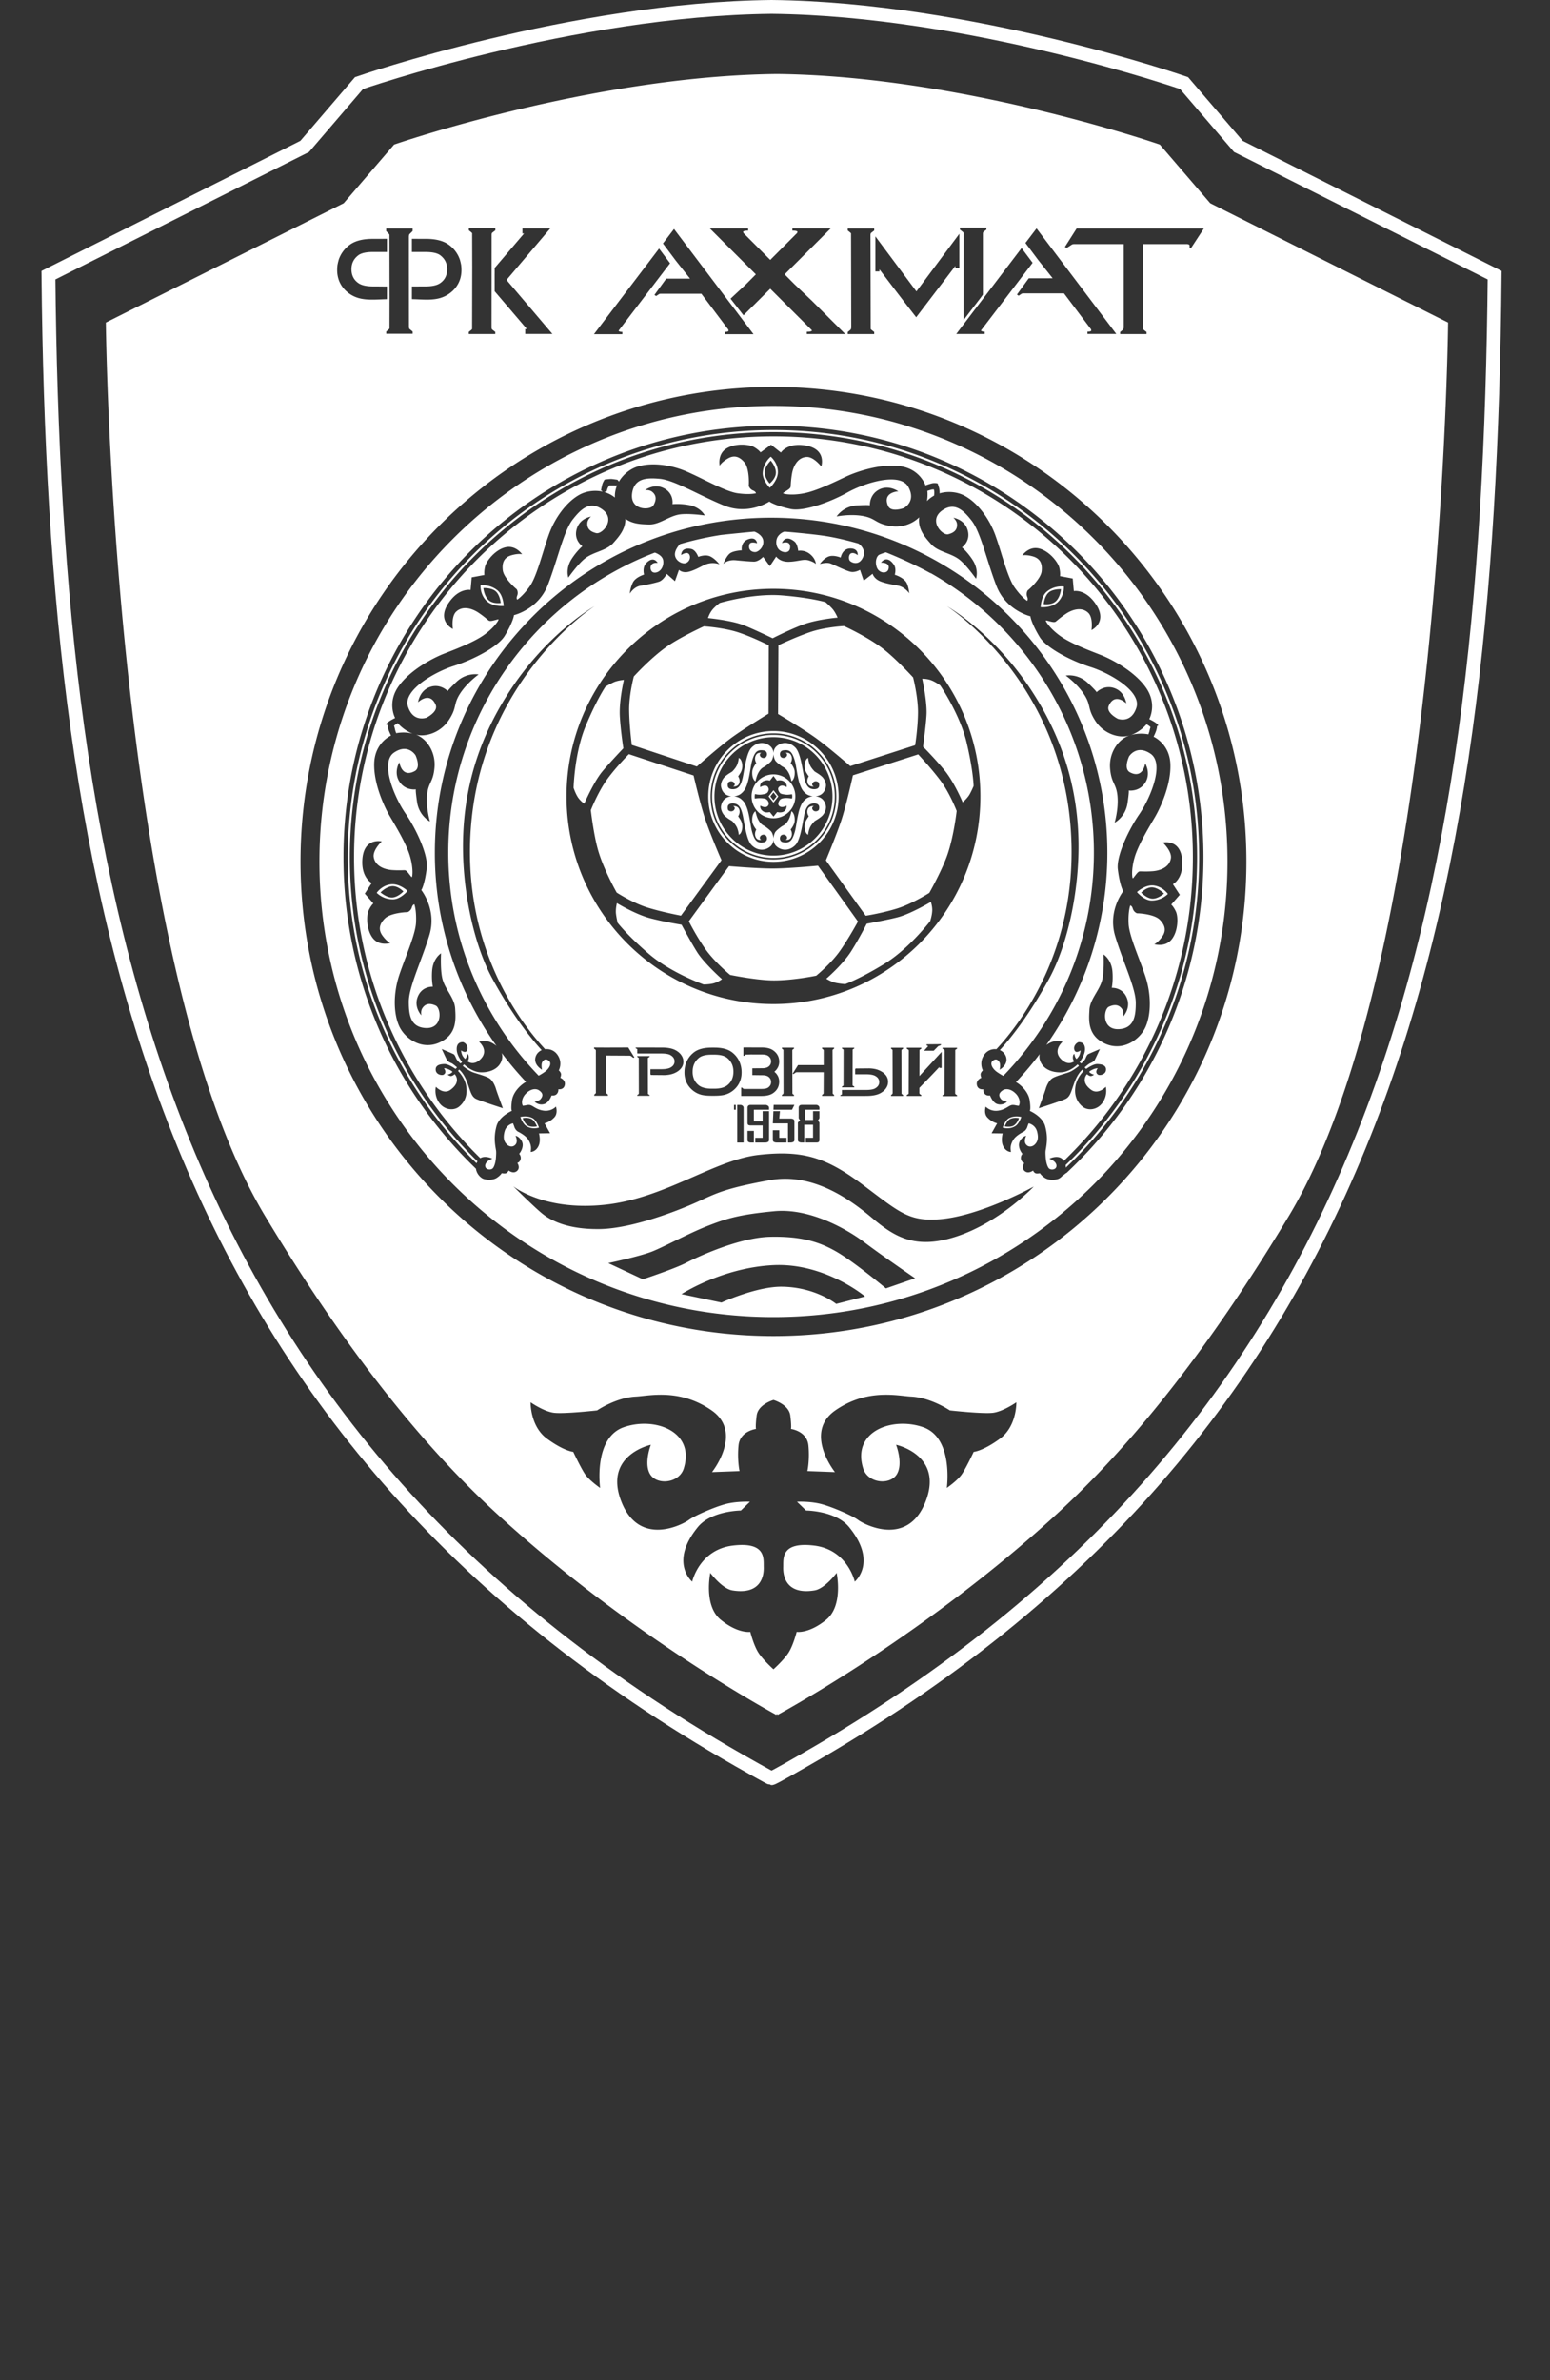 <svg width="224" height="344" fill="none" xmlns="http://www.w3.org/2000/svg"><rect width="100%" height="100%" fill="#333333" stroke="none"/><g clip-path="url('#a')"><path d="m178.965 21.16-7.847-9.15S140.324 1.303 111.5 1c-28.822.304-59.62 11.01-59.62 11.01l-7.845 9.15L7 39.773c.875 91.832 16.185 166.942 99.832 214.661.485.277 4.492 2.557 4.653 2.565.227.01 4.257-2.321 4.792-2.627 83.461-47.648 98.839-122.008 99.723-214.6L178.965 21.16Z" stroke="#fff" stroke-width="2" stroke-miterlimit="22.926"/><path d="M117 115.008c.081.008.222.016.392 0a2.371 2.371 0 0 0-.392 0ZM106.092 115.094a2.264 2.264 0 0 0-.392 0c.171.016.312.007.392 0Z" fill="#753BBD"/><path fill-rule="evenodd" clip-rule="evenodd" d="m167.616 20.896 7.282 8.477 34.372 17.246s-.882 92.317-23.013 129.128c-8.976 14.929-20.175 30.783-33.424 42.969-18.796 17.286-39.194 28.446-40.484 29.147.031-.029.043-.075-.065-.136-.11.062-.098.107-.066.136-1.292-.701-21.687-11.861-40.484-29.147-13.251-12.186-24.45-28.04-33.425-42.969C16.18 138.936 15.298 46.619 15.298 46.619l34.37-17.246 7.282-8.477s28.583-9.919 55.334-10.2c26.75.281 55.332 10.2 55.332 10.2Zm-25.57 21.69-.002-8.822.021-.171.11-.127.341-.253.037-.028v-.301h-3.832v.298l.375.296c.125.097.165.18.167.282 0 1.044-.005 3.799-.01 6.459v.081c-.005 3.065-.01 5.98-.007 5.977a472.73 472.73 0 0 1 2.165-2.84l.001-.001c.307-.4.336-.437.633-.852l.001.002Zm-34.31 2.703 3.58-3.56 5.994 5.981.021.06c-.006.064-.143.172-.63.175h-.103v.333h5.55l-4.802-4.79-.007-.007-.004-.004.231.22a15.95 15.95 0 0 0-.231-.22l-2.513-2.39-1.426-1.434 6.665-6.65h-5.548v.334h.103c.487 0 .625.11.631.173l-.057.161c-.024.057-.039.066-.082.089l-3.792 3.803-3.793-3.803h-.001c-.041-.024-.057-.033-.08-.089l-.057-.161c.006-.063.144-.172.63-.173h.104v-.334h-5.549l6.665 6.65-1.425 1.434-1.942 1.807h.001l-.293.274 1.874 2.405.286-.284ZM43.43 124.51c0-37.88 30.6-68.588 68.347-68.588 37.748 0 68.349 30.708 68.349 68.588 0 37.88-30.601 68.588-68.349 68.588-37.746 0-68.347-30.708-68.347-68.588Zm2.733 0c0 36.365 29.377 65.845 65.614 65.845 36.237 0 65.614-29.48 65.614-65.845 0-36.366-29.377-65.844-65.614-65.844-36.237 0-65.614 29.478-65.614 65.844Zm41.209 49.614c-8.777.927-13.206-2.678-13.206-2.678l.001.001s2.952 2.922 4.127 3.896c1.174.975 3.582 2.341 8.302 2.291 4.718-.049 11.445-2.68 14.223-3.946l.209-.096.28-.128c2.458-1.128 3.916-1.796 9.925-2.894 6.395-1.17 11.905 3.02 14.855 5.504 2.951 2.484 5.713 4.21 10.583 3.069 7.079-1.657 12.72-7.649 12.72-7.649s-7.758 4.287-13.642 4.725c-4.058.302-5.504-.79-9.867-4.087-.348-.264-.716-.541-1.104-.833-5.254-3.947-8.63-5.116-15.123-4.385-2.984.336-6.078 1.691-9.403 3.147-3.91 1.712-8.138 3.563-12.88 4.063Zm.531 8.429 5.001 2.339s4.575-1.511 6.263-2.387c1.687-.877 7.682-3.653 12.112-3.751 4.43-.097 7.125.683 9.759 2.241 2.632 1.56 6.991 5.213 6.991 5.213l4.223-1.461s-4.769-3.265-7.281-5.164c-2.513-1.901-7.926-5.017-13.059-4.532-5.134.488-6.954 1.073-9.684 2.143-1.547.608-3.3 1.465-4.86 2.227-1.192.583-2.27 1.11-3.055 1.427-1.806.731-6.408 1.705-6.408 1.705h-.002Zm16.362 5.701-5.778-1.218s5.911-3.849 13.325-4.19c7.415-.341 13.207 4.53 13.207 4.53l-4.175 1.072s-3-2.434-7.865-2.484c-3.654-.037-8.714 2.29-8.714 2.29Zm42.613 14.42s-1.885 1.316-3.349 1.511c-1.465.195-6.262-.341-6.262-.341s-2.709-1.852-5.582-1.997c-.281-.014-.615-.051-.997-.092-2.22-.241-6.031-.655-9.976 2.089-4.623 3.216-.048 8.916-.048 8.916l-3.981-.146s.35-1.608.146-3.704c-.206-2.095-2.524-2.386-2.524-2.386s.109-.34-.097-1.947c-.206-1.608-2.429-2.242-2.429-2.242s-2.223.634-2.428 2.242c-.206 1.607-.098 1.947-.098 1.947s-2.318.293-2.524 2.386c-.206 2.096.147 3.704.147 3.704l-3.982.146s4.574-5.7-.047-8.916c-3.944-2.744-7.754-2.33-9.975-2.089-.382.041-.717.078-.998.092-2.873.145-5.582 1.997-5.582 1.997s-4.797.536-6.263.341c-1.466-.193-3.35-1.511-3.35-1.511s-.088 3.459 2.379 5.261c2.466 1.804 3.786 1.899 3.786 1.899s1.078 2.291 1.698 3.216c.623.925 2.186 1.998 2.186 1.998s-1.01-7.211 3.398-8.77c4.408-1.559 10.359.533 8.691 5.944-.663 2.148-3.817 2.452-4.831.901-1.011-1.547.072-4.312.072-4.312s-6.882 1.461-4.272 8.185c2.611 6.722 8.992 3.263 9.758 2.68.766-.585 3.652-1.852 5.292-2.29 1.639-.439 3.543-.34 3.543-.34l-1.31 1.267s-4.276.018-6.215 2.387c-4.186 5.116-.825 7.893-.825 7.893s1.031-4.629 5.875-5.214c4.46-.538 4.462 1.526 4.463 2.808v.173c.001.047.001.093.003.137.036 1.218-.359 4.029-4.515 3.361-1.515-.244-3.205-2.533-3.205-2.533s-1.009 4.726 1.504 6.771c2.514 2.046 4.273 1.754 4.273 1.754s.498 1.997 1.214 3.069c.716 1.071 2.136 2.338 2.136 2.338s1.422-1.267 2.138-2.338c.716-1.073 1.213-3.069 1.213-3.069s1.759.292 4.273-1.754c2.513-2.045 1.504-6.771 1.504-6.771s-1.688 2.291-3.205 2.533c-4.156.668-4.551-2.145-4.513-3.361.003-.096.003-.2.003-.31.001-1.282.003-3.346 4.462-2.808 4.843.585 5.874 5.214 5.874 5.214s3.361-2.779-.825-7.893c-1.938-2.368-6.214-2.387-6.214-2.387l-1.311-1.267s1.905-.098 3.543.34c1.64.438 4.527 1.705 5.293 2.29s7.147 4.044 9.757-2.68c2.612-6.724-4.272-8.185-4.272-8.185s1.083 2.765.074 4.312c-1.014 1.551-4.168 1.247-4.832-.901-1.667-5.411 4.284-7.502 8.692-5.944 4.407 1.559 3.398 8.77 3.398 8.77s1.563-1.073 2.185-1.998c.622-.925 1.699-3.216 1.699-3.216s1.32-.097 3.788-1.899c2.466-1.802 2.377-5.261 2.377-5.261Zm-65.007-87.569c0-16.573 13.39-30.009 29.906-30.009s29.906 13.436 29.906 30.009c0 16.576-13.39 30.011-29.906 30.011s-29.906-13.435-29.906-30.011Zm50.089-17.196s-2.375-2.604-4.247-4.068v-.003c-2.305-1.803-5.753-3.361-5.753-3.361s-2.744.145-4.879.877c-2.136.733-4.587 1.9-4.587 1.9l-.05 9.94s3.835 2.267 5.704 3.654c1.871 1.389 4.734 3.874 4.734 3.874l9.37-3.021s.388-2.386.413-4.676c.024-2.29-.705-5.116-.705-5.116Zm-20.183 26.651c5.193 0 9.42-4.241 9.42-9.455 0-5.211-4.227-9.452-9.42-9.452s-9.42 4.239-9.42 9.452c0 5.214 4.225 9.455 9.42 9.455Zm-7.757-37.416s-.664.475-1.091 1.002v.002a3.758 3.758 0 0 0-.612 1.182s2.997.285 4.858.918c1.126.383 4.483 2 4.483 2s2.133-1.096 4.162-1.897c2.117-.837 5.226-1.087 5.226-1.087s-.344-.83-.777-1.304c-.433-.475-.974-.933-.974-.933s-2.116-.639-6.294-.976c-4.179-.337-8.981 1.093-8.981 1.093Zm-7.462 6.173c-2.42 1.644-4.962 4.453-4.962 4.453s-.71 2.662-.676 4.926c.032 2.265.383 4.966.383 4.966l9.404 3.118s3.332-2.961 5.225-4.316c1.894-1.354 5.134-3.32 5.134-3.32l.033-9.877s-2.142-1.107-4.305-1.839c-2.163-.73-5.067-.91-5.067-.91s-3.202 1.463-5.169 2.799ZM82.891 113.86s.246.781.612 1.351v-.001c.368.568.932.95.932.95s1.196-2.773 2.372-4.352c.71-.958 3.28-3.661 3.28-3.661s-.377-2.373-.51-4.557c-.139-2.283.585-5.325.585-5.325s-.893.072-1.476.339-1.185.64-1.185.64-1.26 1.825-2.87 5.706c-1.613 3.885-1.74 8.91-1.74 8.91Zm4.92-1.322c-1.362 1.839-2.428 4.554-2.428 4.554l-.001.002s.396 3.506 1.054 5.796c.81 2.819 2.685 6.113 2.685 6.113s2.305 1.5 4.46 2.168c2.157.668 4.825 1.168 4.825 1.168l5.86-8.012s-1.775-4.094-2.474-6.321c-.699-2.224-1.56-5.925-1.56-5.925l-9.35-3.083s-1.712 1.702-3.072 3.54Zm13.872 29.743s.814.007 1.468-.168a3.72 3.72 0 0 0 1.188-.595s-2.256-1.999-3.393-3.61c-.685-.974-2.455-4.261-2.455-4.261s-2.365-.374-4.476-.921c-2.206-.573-4.866-2.203-4.866-2.203s-.208.875-.135 1.514c.073.638.242 1.328.242 1.328s1.338 1.765 4.52 4.503c3.183 2.738 7.907 4.413 7.907 4.413Zm3.832-1.378s3.448.704 5.819.784v.002c2.922.099 6.624-.674 6.624-.674s2.134-1.735 3.433-3.587c1.3-1.851 2.599-4.244 2.599-4.244l-5.781-8.068s-4.431.43-6.755.408c-2.326-.021-6.099-.342-6.099-.342l-5.81 7.971s1.084 2.16 2.404 4.027c1.322 1.866 3.566 3.723 3.566 3.723Zm28.911-7.774s.259-.776.294-1.454l.002-.001c.038-.678-.197-1.319-.197-1.319s-2.591 1.537-4.467 2.124c-1.139.355-4.8 1.025-4.8 1.025s-1.085 2.145-2.256 3.99c-1.223 1.926-3.593 3.964-3.593 3.964s.764.467 1.393.595c.629.128 1.335.178 1.335.178s2.084-.73 5.663-2.921c3.578-2.191 6.626-6.181 6.626-6.181Zm-.123-4.082s1.734-3.073 2.543-5.311c.995-2.759 1.408-6.53 1.408-6.53s-.986-2.573-2.338-4.385c-1.355-1.814-3.22-3.792-3.22-3.792l-9.434 3.025s-.963 4.36-1.701 6.573c-.739 2.213-2.208 5.714-2.208 5.714l5.759 8.01s2.382-.37 4.56-1.052c2.179-.686 4.631-2.252 4.631-2.252Zm2.175-17.741c1.448 1.763 2.646 4.652 2.646 4.652h.001s.679-.585.995-1.145c.315-.558.583-1.217.583-1.217s-.05-2.218-1.019-6.309c-.972-4.093-3.812-8.234-3.812-8.234s-.656-.487-1.286-.73c-.631-.245-1.311-.22-1.311-.22s.654 2.948.63 4.921c-.014 1.193-.509 4.896-.509 4.896s1.696 1.698 3.082 3.386Zm-33.228 3.798c0 4.719 3.826 8.558 8.527 8.558 4.702 0 8.529-3.839 8.529-8.558 0-4.719-3.825-8.558-8.529-8.558-4.701 0-8.527 3.839-8.527 8.558Zm8.013 7.281c-.809.642-1.885.552-2.671-.269-.577-.604-.88-2.269-1.098-3.473-.069-.382-.13-.719-.189-.959-.242-.998-.574-1.56-1.408-1.56s-.761.585-.705.853c.057.269.631.446.898.074.267-.374-.146-.537-.146-.537s.722-.097.898.512c.157.537-.169.951-.169.951s.137.194.243.364l.017.028.009.013c.125.198.412.649.314 1.372-.106.781-.486.901-.486.901s-.033-.479-.243-.998c-.145-.359-.477-.746-.679-.95a1.67 1.67 0 0 0-.246-.164 4.963 4.963 0 0 1-.846-.614c-.419-.398-.615-1.047-.558-1.388.189-1.137.982-1.401 1.501-1.447-.519-.048-1.312-.31-1.501-1.446-.057-.342.139-.991.558-1.388.291-.274.619-.474.843-.611.12-.074.21-.129.249-.167.201-.203.533-.59.679-.951.21-.519.243-.998.243-.998s.38.122.486.901a1.921 1.921 0 0 1-.316 1.373 1.769 1.769 0 0 1-.024.039c-.106.171-.243.366-.243.366s.327.413.169.948c-.178.61-.898.513-.898.513s.413-.162.146-.536-.841-.194-.898.073c-.056.268-.129.853.705.853s1.166-.56 1.408-1.558c.059-.241.12-.578.189-.961.218-1.204.519-2.87 1.098-3.473.785-.819 1.861-.91 2.671-.268.378.3.506.698.515 1.075a.817.817 0 0 0 0 .07c-.008.462-.188.879-.296 1.023-.203.268-.863.759-.996.828l-.023.012c-.27.144-.58.31-.924.986-.222.438-.363 1.146-.363 1.146s-.542-.312-.462-1.438c.041-.568.583-1.218.583-1.218s-.396-.592-.025-1.193c.251-.406.753-.268.753-.268s-.226.04-.219.292c.009.252.364.552.752.391.389-.164.42-.951-.171-1.048-.59-.097-.937 0-1.213.366s-.494 1.08-.608 1.657a20.3 20.3 0 0 0-.099.569c-.116.703-.282 1.706-.507 2.328-.294.814-.531 1.028-.809 1.279l-.016.013c-.388.349-.971.414-.971.414s-.027.005-.073.009c.046.004.073.008.073.008s.583.065.971.415l.016.014c.278.251.515.465.809 1.278.226.624.392 1.625.508 2.328.038.229.07.427.098.569.114.576.332 1.292.608 1.658.276.364.623.461 1.213.364.591-.097.558-.885.171-1.046-.388-.163-.743.139-.752.39-.007.252.219.292.219.292s-.502.139-.753-.269c-.371-.599.025-1.192.025-1.192s-.542-.649-.583-1.217c-.08-1.128.462-1.438.462-1.438s.141.708.363 1.146c.346.681.658.845.93.989l.017.009c.133.071.793.56.996.827.108.144.286.557.296 1.016a.84.84 0 0 0 0 .071c-.007.379-.135.781-.515 1.083v-.006Zm.515-1.077v-.071c.008-.462.188-.879.297-1.024.202-.268.861-.757.995-.828l.018-.01c.271-.142.584-.307.929-.988.222-.438.363-1.145.363-1.145s.541.31.461 1.437c-.04.567-.583 1.216-.583 1.216s.396.595.025 1.194c-.251.405-.752.269-.752.269s.226-.041.218-.292c-.006-.252-.363-.552-.752-.39-.388.161-.421.948.169 1.046.591.097.939 0 1.214-.366.276-.364.494-1.079.606-1.657.028-.141.061-.338.098-.566.117-.703.283-1.707.51-2.33.294-.815.531-1.028.81-1.28l.015-.013c.388-.349.971-.414.971-.414l.073-.009a.465.465 0 0 0-.032-.004l-.017-.002-.024-.003s-.583-.064-.971-.413l-.014-.012c-.28-.252-.517-.465-.811-1.28-.224-.619-.389-1.609-.505-2.311v-.001c-.04-.237-.074-.441-.103-.587-.112-.575-.332-1.29-.606-1.655-.275-.367-.623-.464-1.214-.367-.59.098-.557.887-.169 1.048.389.161.744-.138.752-.39.009-.252-.218-.293-.218-.293s.501-.138.752.268c.371.601-.025 1.193-.025 1.193s.543.65.583 1.218c.081 1.126-.461 1.437-.461 1.437s-.141-.707-.363-1.145c-.343-.676-.653-.841-.923-.985l-.024-.013c-.134-.07-.793-.56-.995-.827-.109-.144-.287-.556-.297-1.015v-.07c.006-.38.134-.782.514-1.084v.006c.809-.641 1.885-.552 2.671.268.579.605.882 2.277 1.099 3.482.069.379.129.712.187.951.244.998.574 1.558 1.408 1.558s.761-.584.705-.852c-.057-.268-.632-.446-.899-.072-.267.372.147.535.147.535s-.722.097-.898-.512a1.118 1.118 0 0 1 .169-.949s-.137-.195-.243-.365l-.013-.022-.013-.019c-.126-.198-.412-.647-.314-1.372.105-.778.486-.901.486-.901s.032.479.243.998c.146.359.478.747.679.95.039.039.13.095.251.169.224.137.552.337.841.61.419.397.615 1.048.558 1.388-.188 1.137-.981 1.4-1.5 1.447.519.046 1.312.309 1.5 1.445.057.344-.139.991-.558 1.389-.29.274-.62.475-.844.612-.12.073-.21.128-.248.166-.201.203-.533.591-.679.951-.211.519-.243.998-.243.998s-.38-.123-.486-.901a1.923 1.923 0 0 1 .315-1.374l.025-.039c.106-.17.243-.366.243-.366s-.327-.413-.169-.949c.178-.61.898-.512.898-.512s-.414.161-.147.537c.267.372.842.194.899-.075.056-.268.129-.853-.705-.853s-1.164.562-1.408 1.56c-.059.241-.12.578-.189.961-.218 1.203-.519 2.867-1.097 3.472-.784.82-1.862.91-2.671.268-.377-.299-.506-.697-.514-1.074Zm-3.161-6.215a3.166 3.166 0 0 1 3.16-3.172 3.168 3.168 0 0 1 3.162 3.172 3.166 3.166 0 0 1-3.162 3.171 3.165 3.165 0 0 1-3.16-3.171Zm3.16 9.127c-5.009 0-9.082-4.09-9.082-9.116 0-5.025 4.075-9.115 9.082-9.115 5.011 0 9.084 4.09 9.084 9.115 0 5.026-4.075 9.116-9.084 9.116Zm0-.218c4.89 0 8.867-3.991 8.867-8.898 0-4.905-3.978-8.895-8.867-8.895-4.888 0-8.865 3.99-8.865 8.895 0 4.907 3.978 8.898 8.865 8.898Zm2.673-8.583c.006-.026.046-.18.046-.314 0-.147-.047-.317-.047-.317s-.364.074-.705.074c-.099 0-.83-.059-.994-.22-.186-.182-.398-.577-.244-.805.412-.609 1.166-.072 1.166-.072s.114-.302-.17-.635c-.461-.543-1.213-.292-1.213-.292l-.51-.683-.533.683s-.275-.172-.825.024c-.693.246-.558.901-.558.901s1.006-.615 1.214.219c.044.176-.044.411-.158.554-.168.206-.53.256-.837.298-.527.072-.971-.073-.971-.073s-.048.203-.048.366c0 .163.024.292.024.292s.687-.139 1.432 0c.382.07.801.682.437 1.07-.364.392-1.067-.047-1.067-.047s-.17.503.486.876c.346.198.872.049.872.049l.534.658.533-.658s.455.13.85-.025c.562-.221.509-.9.509-.9s-.485.284-.85.17c-.363-.113-.492-.472-.146-.973.343-.497 1.736-.228 1.773-.22Zm-2.672.588-.705-.901.705-.901.705.901-.705.901Zm-.001-.318-.456-.585.456-.583.457.583-.457.585ZM89.184 70.126l-.07.036s-.478-.018-.661-.012c-.183.004-.4.004-.4.004s-.215.314-.267.47c-.053.158-.122.39-.122.39l-.347.1c.552.153 1.08.414 1.543.798a4.063 4.063 0 0 1 .324-1.786Zm.262-.521-.208-.263s-.508-.08-.808-.112c-.3-.033-1.062.088-1.062.088s-.191.322-.28.549c-.09.225-.231.977-.231.977l.24.214c-1.172-.265-2.42-.066-3.347.443-1.808.994-3.51 3.23-4.398 5.671-.285.783-.567 1.69-.853 2.61-.607 1.95-1.23 3.954-1.932 4.947-1.034 1.463-1.823 1.94-1.823 1.94s-.168-.18 0-.59c.166-.41.015-.87-.136-.972-.15-.104-1.826-1.591-1.953-2.713-.126-1.12.233-1.858 1.279-2.15 1.046-.293 1.522-.134 1.522-.134s-.935-1.37-2.42-1.006c-1.487.363-2.745 1.975-2.934 2.77-.189.795-.093 1.226-.093 1.226l-1.843.346-.159 1.824-.006-.004s-1.51-.304-2.926 1.538c-2.227 2.89.375 4.102.375 4.102s-.278-1.799.476-2.504c.977-.917 2.37-.427 3.235.16.607.412.98.725 1.221.927.104.086.183.152.245.197.175.124.544.029.768-.03.042-.01.078-.02.108-.026a3.73 3.73 0 0 0 .184-.046c.156-.043.316-.086.356-.053.058.045-.507 1.085-2.066 2.213-1.393 1.007-3.862 1.971-5.39 2.568l-.004.002-.497.195c-1.426.566-4.718 2.232-6.458 4.64-1.74 2.406-.529 4.626-.529 4.626s-.54.256-.874.488c-.335.231-.45.419-.45.419l.222.098c.02.172.056.4.12.604.12.389.388.925.388.925s-2.319.998-2.428 3.971c-.108 2.971 1.456 6.321 2.233 7.648.08.138.17.29.267.453.836 1.414 2.193 3.709 2.67 5.369.534 1.852.34 3.02.268 3.02-.053 0-.158-.14-.257-.274a4.349 4.349 0 0 0-.108-.141l-.011-.014a.973.973 0 0 1-.03-.037l-.03-.04c-.141-.183-.372-.482-.583-.493a4.615 4.615 0 0 0-.324.003c-.315.009-.8.024-1.522-.026-1.044-.075-2.439-.549-2.645-1.877-.16-1.023 1.164-2.265 1.164-2.265s-2.79-.659-2.816 2.995c-.016 2.326 1.36 3.021 1.36 3.021l-.996 1.533-.002.002 1.237 1.413s-.338.28-.68 1.023c-.339.743-.339 2.788.608 3.995.947 1.206 2.525.707 2.525.707s-.473-.17-1.117-1.048c-.642-.877-.472-1.68.316-2.484.79-.804 3.022-.938 3.205-.925.183.013.582-.255.704-.682.122-.426.364-.463.364-.463s.328.866.244 2.654c-.059 1.215-.798 3.176-1.517 5.083-.341.904-.678 1.796-.935 2.591-.802 2.473-.838 5.286-.024 7.186.813 1.9 3.313 3.63 5.874 2.46 2.482-1.134 2.354-3.274 2.266-4.757l-.008-.139c-.049-.862-.493-1.621-.946-2.393-.328-.561-.66-1.128-.849-1.748-.38-1.245-.244-3.848-.244-3.848s-1.14.693-1.286 2.46c-.114 1.392.098 2.363.098 2.363s-1.65-.122-2.233 1.608c-.48 1.424.583 2.534.583 2.534s-.147-.609.145-1.047c.457-.691 1.115-.73 1.918-.365.801.365 1.074 3.416-1.505 3.24-2.136-.147-2.38-1.9-2.38-3.8 0-1.367.763-3.423 1.6-5.677.481-1.297.987-2.659 1.386-3.994 1.059-3.544-1.055-6.309-1.183-6.472.061-.003.54-1.016.794-3.176.217-1.844-1.456-5.528-3.107-7.939-1.652-2.412-3.665-7.357-1.627-8.746 2.039-1.388 3.107.389 3.107.389s.846 1.767-.122 2.291c-1.9 1.028-2.208-1.291-2.208-1.291s-.874 1.438 0 2.802c.812 1.267 2.19 1.145 2.38 1.122-.025.058-.035.368.169 1.8.292 2.048 1.87 2.85 1.87 2.85s-.584-1.949-.415-3.825c.082-.902.289-1.353.502-1.818.23-.504.47-1.025.567-2.152.197-2.256-1.116-4.092-2.476-4.677a5.073 5.073 0 0 0-.188-.076c1.43.35 3.55-.291 4.767-2.165.616-.948.749-1.506.877-2.046.118-.498.233-.98.722-1.74 1.019-1.58 2.675-2.756 2.675-2.756s-1.735-.343-3.223 1.087c-1.04 1.002-1.222 1.252-1.24 1.313-.135-.137-1.145-1.084-2.563-.59-1.527.535-1.721 2.207-1.721 2.207s1.667-1.637 2.532.35c.438 1.008-1.313 1.877-1.313 1.877s-1.934.739-2.685-1.615c-.751-2.354 3.873-5.001 6.655-5.878 2.781-.878 6.364-2.742 7.326-4.327 1.13-1.859 1.373-2.953 1.325-2.992.2-.049 3.566-.917 4.909-4.362.505-1.296.944-2.68 1.362-3.998.728-2.293 1.391-4.385 2.232-5.46 1.169-1.497 2.436-2.728 4.208-1.52 2.138 1.456.049 3.69-.807 3.482-.855-.208-1.348-.648-1.285-1.474.041-.527.53-.916.53-.916s-1.518.217-2.016 1.635c-.604 1.723.77 2.648.77 2.648s-.764.635-1.528 1.8c-.97 1.48-.498 2.732-.498 2.732s1.492-2.133 2.557-2.88c.53-.37 1.14-.611 1.743-.849.831-.328 1.648-.65 2.216-1.298l.096-.11c.718-.816 1.669-1.895 1.63-3.369.996.75 2.243.793 3.212.826l.151.005c.859.03 1.652-.344 2.46-.726.587-.277 1.18-.557 1.814-.69 1.27-.264 3.84.112 3.84.112s-.585-1.204-2.323-1.512c-1.37-.242-2.353-.118-2.353-.118s.273-1.639-1.39-2.38c-1.37-.61-2.569.35-2.569.35s.619-.09 1.027.241c.642.52.623 1.183.186 1.948-.437.767-3.488.76-3.077-1.8.34-2.12 2.104-2.202 3.99-2.029 1.354.126 3.322 1.076 5.48 2.118 1.245.601 2.553 1.233 3.842 1.754 3.419 1.384 6.356-.477 6.529-.59-.004.062.956.633 3.078 1.086 1.811.385 5.62-.948 8.166-2.376 2.544-1.428 7.635-2.988 8.825-.824 1.192 2.165-.671 3.07-.671 3.07s-1.831.683-2.26-.33c-.847-1.996 1.483-2.091 1.483-2.091s-1.346-1.005-2.78-.257c-1.332.697-1.338 2.083-1.333 2.275-.056-.03-.361-.068-1.802.005-2.057.103-2.999 1.605-2.999 1.605s1.986-.403 3.832-.062c.888.165 1.316.412 1.759.668.479.276.974.563 2.083.764 1.748.318 3.325-.324 4.26-1.248-.227 1.666.823 2.858 1.601 3.742l.096.11c.568.646 1.384.969 2.215 1.297.603.238 1.214.48 1.743.85 1.065.746 2.556 2.878 2.556 2.878s.471-1.252-.5-2.732c-.764-1.166-1.528-1.8-1.528-1.8s1.374-.926.772-2.649c-.498-1.417-2.018-1.634-2.018-1.634s.49.389.53.915c.064.829-.43 1.267-1.285 1.475-.856.207-2.944-2.024-.806-3.482 1.77-1.208 3.041.023 4.208 1.52.841 1.075 1.504 3.167 2.231 5.46.418 1.319.857 2.702 1.363 3.998 1.345 3.447 4.709 4.313 4.909 4.361-.046.04.198 1.133 1.326 2.991.963 1.586 4.544 3.451 7.325 4.327 2.78.876 7.407 3.524 6.654 5.879-.752 2.354-2.685 1.614-2.685 1.614s-1.75-.867-1.312-1.876c.866-1.988 2.533-.351 2.533-.351s-.195-1.672-1.721-2.205c-1.419-.496-2.428.453-2.563.588-.017-.06-.2-.311-1.24-1.312-1.486-1.432-3.223-1.087-3.223-1.087s1.658 1.174 2.675 2.755c.49.761.605 1.244.724 1.742.128.539.26 1.097.875 2.044 1.231 1.898 3.394 2.533 4.822 2.149 1.606-.427 2.587-1.662 2.587-1.662s.356.216.463.317c.036.032.076.075.114.118l-.022.01s-.102.34-.127.486c-.023.146-.169.535-.169.535s-1.533-.364-3.058.292c-1.36.585-2.672 2.421-2.475 4.676.098 1.128.336 1.65.567 2.154.213.465.418.916.5 1.817.17 1.875-.413 3.826-.413 3.826s1.577-.805 1.869-2.85c.204-1.432.194-1.742.169-1.8.191.023 1.566.143 2.38-1.126.873-1.362 0-2.8 0-2.8s-.308 2.319-2.21 1.291c-.965-.523-.122-2.291-.122-2.291s1.067-1.778 3.108-.389c2.038 1.387.023 6.333-1.627 8.744-1.651 2.413-3.325 6.095-3.108 7.939.255 2.166.736 3.176.797 3.175-.127.162-2.244 2.928-1.184 6.473.399 1.333.904 2.695 1.385 3.991.837 2.255 1.601 4.312 1.601 5.68 0 1.9-.244 3.653-2.378 3.8-2.578.176-2.307-2.875-1.505-3.24.802-.365 1.458-.325 1.918.365.292.439.146 1.048.146 1.048s1.062-1.111.582-2.533c-.583-1.729-2.233-1.607-2.233-1.607s.212-.972.097-2.363c-.146-1.766-1.286-2.46-1.286-2.46s.137 2.601-.243 3.849c-.189.62-.522 1.188-.851 1.749-.452.772-.897 1.53-.946 2.392l-.008.147c-.087 1.482-.212 3.617 2.266 4.748 2.562 1.17 5.061-.56 5.875-2.46.813-1.9.777-4.714-.025-7.186a60.6 60.6 0 0 0-.932-2.582c-.721-1.91-1.462-3.874-1.52-5.09-.085-1.79.243-2.656.243-2.656s.243.038.364.463c.122.426.52.695.703.682.181-.013 2.415.121 3.204.926.788.804.96 1.609.316 2.484-.642.876-1.116 1.047-1.116 1.047s1.577.499 2.524-.706c.947-1.207.947-3.251.607-3.995-.341-.742-.679-1.023-.679-1.023l1.236-1.415-.995-1.533.002.002s1.374-.695 1.359-3.021c-.025-3.655-2.816-2.995-2.816-2.995s1.324 1.242 1.164 2.265c-.206 1.328-1.602 1.802-2.646 1.876a14.01 14.01 0 0 1-1.533.027c-.089-.002-.163-.005-.226-.005l-.087.001c-.211.01-.439.307-.581.491l-.038.049a.639.639 0 0 1-.037.045l-.046.06-.031.04-.034.046c-.098.132-.2.269-.252.269-.074 0-.268-1.168.267-3.021.48-1.664 1.845-3.972 2.68-5.384l.257-.437c.777-1.328 2.342-4.677 2.233-7.648-.109-2.973-2.427-3.972-2.427-3.972s.268-.535.388-.924c.067-.213.103-.453.122-.628l.188-.083s-.114-.187-.451-.42c-.334-.231-.874-.487-.874-.487s1.212-2.222-.529-4.627c-1.74-2.407-5.031-4.075-6.458-4.64l-.509-.2h-.004l-.002-.002c-1.528-.597-3.987-1.558-5.376-2.562-1.557-1.127-2.123-2.168-2.066-2.213.04-.034.203.01.36.053l.072.02.039.01a2.202 2.202 0 0 0 .122.029c.02.004.041.01.063.016.224.056.587.149.76.025.063-.044.142-.11.246-.197.241-.201.616-.513 1.222-.924.867-.59 2.257-1.08 3.234-.162.754.708.476 2.504.476 2.504s2.601-1.21.375-4.102c-1.418-1.841-2.925-1.536-2.925-1.536l-.16-1.824v.008l-1.843-.346s.095-.43-.094-1.226c-.19-.794-1.447-2.407-2.933-2.77-1.486-.361-2.422 1.007-2.422 1.007s.477-.158 1.523.134c1.045.293 1.405 1.03 1.279 2.151-.128 1.12-1.804 2.609-1.953 2.712-.151.103-.302.562-.135.973.166.41-.003.59-.003.59s-.788-.478-1.822-1.941c-.702-.993-1.326-2.998-1.932-4.947a60.338 60.338 0 0 0-.854-2.61c-.888-2.442-2.588-4.68-4.398-5.672-1.009-.554-2.399-.74-3.656-.362.009-.103.015-.32-.04-.638-.055-.314-.242-.799-.242-.799s-.403-.099-.8-.014a7.622 7.622 0 0 0-.954.304s-.779-2.408-3.718-2.79c-2.939-.382-6.405.875-7.794 1.529-.146.068-.307.145-.481.228-1.481.705-3.878 1.846-5.566 2.172-1.886.364-3.029.063-3.021-.009.005-.052.144-.138.281-.222.058-.037.116-.072.162-.105l.043-.028.052-.033c.195-.123.516-.326.546-.54.011-.076.017-.18.026-.314.019-.315.05-.802.167-1.527.168-1.037.768-2.387 2.104-2.472 1.029-.065 2.141 1.373 2.141 1.373s.908-2.73-2.714-3.09c-2.309-.23-3.123 1.08-3.123 1.08l-1.428-1.132.002-.001-.005-.002.003.003-1.514 1.106s-.246-.365-.952-.773c-.706-.407-2.738-.595-4.021.24s-.932 2.458-.932 2.458.213-.457 1.142-1.018c.93-.564 1.712-.32 2.436.542.725.862.652 3.106.625 3.287-.029.18.2.606.612.765.412.16.426.407.426.407s-.888.248-2.657-.002c-1.2-.17-3.077-1.088-4.903-1.98a59.798 59.798 0 0 0-2.486-1.173c-2.38-1.027-5.17-1.323-7.128-.684-1.01.329-2.015 1.109-2.627 2.152Zm72.9 59.183-.006.007c.003 0 .005-.002.006-.007Zm.776-14.536-.005-.002h-.005l-.006-.001-.007-.001s.013-.021.023.004Zm-4.655-14.193s.024.009.017-.017l-.017.017Zm-9.531-10.981c-.003-.004-.007-.005-.009-.003l.009.003Zm-23.229-16.044c.023.012.001.025.001.025v-.01l-.001-.015Zm-14.508-.553.003-.004h.001l.004-.001-.008.005ZM74.252 88.914l.009-.003c-.002-.002-.006 0-.01.003Zm-9.529 10.98s-.008-.005-.018-.016c-.006.025.018.017.018.017Zm-4.602 14.188s-.014-.021-.023.002l.023-.002Zm.754 14.542c0 .005.003.008.006.008l-.006-.008Zm74.11-56.987c-.369.2-.713.459-1.018.784.141-.842.052-1.48.052-1.48l.516-.153c.168-.052.419-.052.419-.052s.074.177.065.492a3.406 3.406 0 0 1-.034.409Zm-77.504 32.872s.806 1.012 2.15 1.521c-1.269-.324-2.374-.06-2.374-.06s-.146-.39-.17-.537c-.024-.146-.125-.486-.125-.486l-.043-.019c.034-.038.069-.074.1-.103.11-.099.462-.316.462-.316Zm96.085 46.061h.001l.001.001-.002-.001Zm-1.673.074c.79-.331 1.627-.088 1.673-.074-.023.019-1.482 1.239-.219 2.508 1.069 1.071 1.919.292 1.919.292s-.244-.158-.219-.585c.025-.426.219-.462.219-.462s.032.254.121.462a.91.91 0 0 0 .195.269s.314-.293.436-.61c.122-.318.147-.634.147-.634s-.692.549-.898-.072c-.206-.622.425-1.12.656-1.12.23 0 .917.049.872 1.095-.036.889-.775 1.778-.775 1.778l.219.22s.485-.39.632-.731c.145-.34.231-.523.364-.608.133-.085 1.724-.755 1.724-.755s-.692 1.499-.778 1.633c-.085.133-.413.329-.63.414-.219.085-.802.609-.802.609l.219.219s1.008-.731 1.626-.707c.619.025 1.287.158 1.238.852-.048.695-.912.826-1.142.683-.546-.342-.048-.925-.048-.925s-.292-.025-.752.195c-.462.219-.487.34-.487.34s.183.184.365.267c.181.085.34.123.34.123s-.315.255-.558.195c-.244-.061-.461-.268-.461-.268s-1.054 1.057.605 2.266c1.02.743 2.113-.438 2.113-.438s.303 1.131-.436 2.24c-.741 1.11-2.124 1.267-2.913.633-.789-.633-1.281-1.647-1.019-3.045.23-1.229 1.165-2.12 1.165-2.12l-.171-.195s-.631.452-1.139 1.803c-.111.293-.202.559-.283.799-.296.867-.477 1.398-1.077 1.661-.776.341-3.811 1.316-3.811 1.316s.884-2.387.994-2.777c.11-.389.45-1.253 1.02-1.583.371-.214 1.049-.425 1.619-.601h.001l.001-.001c.305-.094.578-.179.757-.25.619-.243 1.408-.901 1.408-.901l-.195-.219s-1.067 1.095-2.404 1.145c-1.333.049-2.707-.511-3.058-1.827a1.639 1.639 0 0 1-.018-.803 48.416 48.416 0 0 1-3.426 4.043c.614.329 1.807 1.35 1.99 2.668.194 1.413 0 1.486 0 1.486s1.844.778 2.232 2.215c.389 1.438.267 2.413.073 3.484-.043.239-.022.609-.006.883l.006.092c.047.833.284 1.472.485 1.656.268.243.851.194 1.02-.146.171-.34-.073-.73-.339-.925-.267-.194-.631-.341-.631-.341s.597-.31 1.214-.243c.289.031.614.166.824.463l-.002.004.058.086c11.49-11.069 18.643-26.637 18.643-43.884 0-33.592-27.137-60.824-60.612-60.824S51.164 90.299 51.164 123.89c0 17.048 6.99 32.458 18.249 43.5.164-.102.347-.155.517-.173.615-.069 1.213.243 1.213.243s-.363.145-.63.341c-.267.194-.508.584-.34.924.17.341.754.389 1.02.146.2-.182.44-.822.486-1.655l.004-.072c.017-.277.04-.658-.004-.903-.194-1.071-.316-2.046.072-3.484.388-1.437 2.233-2.216 2.233-2.216s-.194-.072 0-1.485c.186-1.354 1.44-2.393 2.037-2.693a48.745 48.745 0 0 1-3.517-4.171c.096.288.119.609.025.96-.353 1.314-1.724 1.875-3.058 1.825-1.335-.048-2.404-1.145-2.404-1.145l-.194.22s.788.658 1.408.9c.178.07.448.154.75.248.571.178 1.255.39 1.627.605.57.329.911 1.195 1.02 1.583.108.39.994 2.776.994 2.776s-3.034-.973-3.81-1.315c-.6-.263-.782-.795-1.077-1.662-.082-.24-.173-.506-.283-.799-.51-1.351-1.14-1.802-1.14-1.802l-.17.195s.935.889 1.165 2.12c.263 1.397-.23 2.413-1.019 3.045-.789.633-2.172.476-2.913-.632-.741-1.109-.437-2.242-.437-2.242s1.092 1.182 2.113.438c1.66-1.209.607-2.265.607-2.265s-.218.207-.46.267c-.242.062-.56-.194-.56-.194s.16-.038.34-.122c.183-.087.364-.268.364-.268s-.024-.123-.485-.34c-.461-.221-.752-.196-.752-.196s.496.585-.05.926c-.229.142-1.092.012-1.141-.682-.049-.695.62-.829 1.238-.853.62-.025 1.627.707 1.627.707l.219-.22s-.583-.523-.8-.608c-.22-.086-.547-.279-.63-.415-.087-.134-.778-1.632-.778-1.632s1.589.669 1.724.755c.133.084.218.268.364.608.145.341.63.73.63.73l.219-.219s-.74-.889-.775-1.778c-.043-1.047.644-1.096.874-1.096.23 0 .862.499.655 1.121-.206.621-.898.073-.898.073s.025.316.146.632c.122.316.438.61.438.61s.13-.12.193-.267c.09-.209.122-.463.122-.463s.195.036.22.463c.025.426-.22.584-.22.584s.85.778 1.919-.292c1.274-1.279-.219-2.509-.219-2.509s.861-.267 1.674.073l-.004.001c.242.102.558.278.85.522a48.04 48.04 0 0 1-8.911-27.938c0-26.73 21.757-48.4 48.594-48.402 26.839.002 48.595 21.672 48.595 48.402a48.033 48.033 0 0 1-8.822 27.811 3.48 3.48 0 0 1 .685-.393Zm2.108 17.738C165.705 157.191 173 141.398 173 123.891c0-33.931-27.41-61.439-61.223-61.439-33.814 0-61.225 27.508-61.225 61.439 0 17.228 7.065 32.797 18.447 43.954-.056.095-.1.189-.135.281-11.479-11.215-18.609-26.889-18.609-44.236 0-34.097 27.544-61.737 61.522-61.737 33.977 0 61.52 27.64 61.52 61.737 0 17.675-7.401 33.615-19.264 44.869a1.53 1.53 0 0 0-.032-.377Zm-.434 1.518c.028.018.155-.086.28-.188.128-.104.254-.207.274-.181 12.18-11.385 19.799-27.622 19.799-45.641 0-34.44-27.823-62.36-62.143-62.36-34.322 0-62.142 27.92-62.142 62.36 0 17.694 7.343 33.667 19.14 45.017.023.169.072.329.136.478v.005c.24.555.698.906.972.998.51.171 1.358.195 1.893-.147.535-.34.728-.682.728-.682s.362.062.558.025c.3-.057.438-.415.438-.415s.71.578 1.261.024c.465-.465 0-1.12 0-1.12s.405-.093.486-.585c.073-.438-.219-.73-.219-.73s.47-.521.51-1.219c.041-.698-.582-1.186-.727-1.268-.145-.079-.315-.122-.315-.122s.396.771.024 1.243c-.373.471-.946.349-1.287 0-.339-.349-.583-.837-.316-1.851.267-1.015 1.213-1.193 1.213-1.193s.122.267.195.511c.073.244.283.568.558.707.274.138 1.103.585 1.456 1.145.404.642.43 1.129.388 1.485-.04.357-.025.293-.025.293s.735.005 1.142-.901c.332-.739.05-1.778.05-1.778l1.602-.025-.803-1.437s.763-.144 1.433-.877c.534-.585.219-1.536.219-1.536s-.647.731-1.772.585c-.657-.085-1.087-.342-1.431-.547-.246-.147-.448-.267-.656-.28-.176-.012-.337.022-.476.051a3.049 3.049 0 0 1-.107.021c-.202.036-.34.048-.34.048s-.15-.225-.121-.608c.02-.304.17-.727.485-1.072.712-.779 1.52-.868 1.991-.535.468.333.677.709.17 1.29-.17.195-.827.34-.827.34s.61.619 1.457.316c.64-.227.994-1.217.994-1.217s.51.088.778-.244c.267-.333.194-.657.194-.657s.83.145.947-.683c.097-.682-.655-.974-.655-.974s.145-.35.097-.585c-.048-.236-.316-.488-.316-.488s.632-1.152-.244-2.314a1.855 1.855 0 0 0-1.731-.74c-3.48-3.72-12.188-14.91-10.698-32.461 1.812-21.339 17.84-31.571 17.84-31.571s-6.833 3.856-12.354 12.4c-3.389 5.243-6.433 12.188-6.65 21.289-.18 7.563 1.66 15.441 4.247 20.169 2.888 5.279 5.54 8.58 7.117 10.31-.366.16-.67.442-.829.823-.517 1.242.874 1.998.874 1.998s-.17-.779.048-1.121c.22-.34.51-.512.947-.17.436.341.122 1.071-.558 1.583a8.138 8.138 0 0 1-.92.573c-8.087-8.354-13.062-19.717-13.062-32.24 0-19.759 12.386-36.638 29.846-43.356.31.105 1.115.446 1.212 1.13.121.854-.364 1.658-1.093 1.756-.728.098-.824-.68-.68-.998.244-.535.972-.392.972-.392s-.553-1.122-1.652.025c-.606.634-.315 1.656-.315 1.656s-1.213.367-1.602 1.12c-.389.755-.461 1.633-.461 1.633s.583-.998 1.577-1.146c.996-.145 2.244-.449 2.647-.583.655-.221 1.116-1.122 1.116-1.122l1.19 1.048.581-1.633s.485.513 1.432.27c.636-.165 1.29-.498 1.793-.755.246-.125.456-.232.611-.292 1.117-.438 2.014-.024 2.014-.024s-.608-.805-1.335-1.145c-.729-.342-1.725.072-1.725.072s-.347-1-1.02-1.145c-1.48-.316-1.455.878-1.455.878s.892-.623 1.19-.05c.292.56-.193 1.315-.849 1.243-.656-.073-1.31-.683-1.238-1.413.06-.614.567-1.191.727-1.362 1.919-.561 3.89-1.003 5.904-1.32a308.28 308.28 0 0 1 4.851-.487s1.189.415 1.285 1.34c.098.925-.679 1.535-1.067 1.608-.39.073-1.173-.158-.948-1.071.13-.528 1.117-.195 1.117-.195s-.097-.998-1.263-.585c-1.166.415-.947 1.608-.947 1.608s-1.166.048-1.699.438c-.534.39-.972 1.535-.972 1.535s.558-.658 1.822-.535c1.261.122 2.154.195 2.621.195.655 0 1.311-.683 1.311-.683l.97 1.34.922-1.388s.51.805 1.869.755c.563-.02 1.009-.098 1.396-.166.547-.096.974-.171 1.444-.03.8.246 1.019.513 1.019.513s0-.73-.825-1.412c-.825-.683-1.724-.488-1.724-.488s-.089-.987-.533-1.34c-1.383-1.096-1.821.22-1.821.22s1.213-.463 1.19.585c-.025 1.048-1.213.804-1.651.317-.437-.488-.486-1.413-.048-1.949.436-.536.897-.61.897-.61s3.383.275 5.584.586c2.404.34 5.097 1.145 5.097 1.145s1.368.863.511 2.24c-.607.976-1.626.464-1.796.195-.171-.267-.132-.94.266-1.045.462-.123.898.292.898.292s.144-.912-.946-.975c-1.287-.072-1.505 1.315-1.505 1.315s-1.043-.439-1.771-.145c-.728.292-1.239 1.07-1.239 1.07s.946-.291 1.53-.072c.193.073.515.22.883.387.746.34 1.68.766 2.102.83.631.098 1.287-.293 1.287-.293l.533 1.56 1.288-.998s.17.755 1.238 1.145c.669.244 1.355.368 1.894.466h.001c.322.058.592.107.775.166.897.293 1.384 1.048 1.384 1.048s-.09-1.085-.438-1.61c-.485-.73-1.651-1.07-1.651-1.07s.263-.873-.121-1.436c-1.061-1.558-1.87-.317-1.87-.317s1.407-.08 1.069.974c-.22.682-1.359.584-1.675-.293-.316-.876 0-1.656.363-1.828.365-.17.948-.34.948-.34s3.268 1.269 6.46 3.023v-.031c14.095 7.995 23.599 23.091 23.599 40.403 0 12.536-4.987 23.91-13.09 32.269a8.365 8.365 0 0 1-.966-.6c-.681-.512-.996-1.242-.559-1.583.437-.34.729-.17.947.171.219.342.049 1.12.049 1.12s1.392-.755.873-1.998a1.556 1.556 0 0 0-.846-.83c1.577-1.731 4.226-5.032 7.114-10.307 2.588-4.727 4.428-12.606 4.248-20.169-.217-9.101-3.262-16.046-6.652-21.289-5.52-8.544-12.355-12.4-12.355-12.4s16.031 10.232 17.843 31.571c1.49 17.553-7.221 28.743-10.701 32.462a1.852 1.852 0 0 0-1.709.744c-.873 1.161-.243 2.314-.243 2.314s-.267.251-.317.487c-.048.236.098.585.098.585s-.753.292-.656.975c.119.827.947.682.947.682s-.072.325.194.658c.268.333.777.243.777.243s.357.99.995 1.218c.847.301 1.456-.316 1.456-.316s-.656-.145-.826-.341c-.507-.581-.299-.959.17-1.29.469-.333 1.279-.243 1.991.535.315.345.463.769.486 1.073.027.382-.122.608-.122.608s-.139-.012-.339-.048l-.025-.005a.819.819 0 0 1-.048-.01l-.035-.007a1.74 1.74 0 0 0-.475-.051c-.209.013-.411.134-.657.28-.344.206-.775.463-1.431.547-1.125.148-1.772-.584-1.772-.584s-.315.948.219 1.535c.67.732 1.432.878 1.432.878l-.801 1.437 1.602.024s-.282 1.039.048 1.779c.407.907 1.141.901 1.141.901s.016.064-.024-.293c-.042-.356-.018-.844.388-1.486.354-.56 1.181-1.007 1.457-1.145.274-.138.486-.463.558-.707.073-.243.195-.51.195-.51s.947.178 1.213 1.192c.267 1.016.025 1.502-.316 1.851-.34.35-.915.472-1.286 0-.372-.471.025-1.243.025-1.243s-.171.041-.316.123c-.147.081-.769.569-.729 1.267.04.699.51 1.219.51 1.219s-.292.292-.219.731c.081.491.485.584.485.584s-.463.655 0 1.121c.55.553 1.262-.024 1.262-.024s.138.356.436.414c.196.038.56-.025.56-.025s.192.341.728.682c.535.341 1.384.318 1.893.148.178-.06.434-.229.657-.493Zm12.857-39.747c-1.109-.007-2.112-1.218-2.112-1.218s1.177-1.131 2.476-.95c1.299.182 1.991 1.218 1.991 1.218s-.863.96-2.355.949v.001Zm-1.505-1.144s.802-.852 1.677-.755c.872.097 1.625.899 1.625.899s-.909.794-1.722.732c-.814-.06-1.58-.876-1.58-.876Zm-110.48.027s.691-1.036 1.99-1.218c1.297-.184 2.475.949 2.475.949s-1.002 1.21-2.112 1.217c-1.492.01-2.354-.948-2.354-.948Zm3.859-.195s-.801-.853-1.675-.756c-.874.097-1.627.901-1.627.901s.91.792 1.724.731c.813-.062 1.578-.876 1.578-.876Zm94.313-41.967c-.628.619-1.784.442-1.784.442s.1-1.114.704-1.666c.603-.552 1.805-.492 1.805-.492s-.099 1.1-.725 1.716Zm-41.384-16.989s.918-.723.903-1.604c-.018-.882-.745-1.707-.745-1.707s-.869.837-.884 1.654c-.014.82.726 1.657.726 1.657ZM71.879 85.314c.87.693.914 2.266.914 2.266s-1.622.161-2.531-.785c-.911-.947-.818-2.189-.818-2.189s1.268-.223 2.437.708h-.002Zm.483 1.834s-1.154.176-1.781-.442c-.628-.62-.727-1.717-.727-1.717s1.202-.06 1.805.492c.604.552.703 1.667.703 1.667Zm73.534 74.626c-.374.228-.705 1.023-.705 1.023s.834.176 1.311-.122c.535-.334.753-1.072.753-1.072s-.787-.179-1.359.17v.001Zm-68.997 0c.374.228.705 1.023.705 1.023s-.834.176-1.311-.122c-.535-.334-.752-1.072-.752-1.072s.784-.179 1.36.17l-.002.001Zm59.593-3.678.016-6.268-.022-.078a.207.207 0 0 0-.065-.051l-.189-.123-.02-.012v-.137h2.098v.137l-.199.134a.317.317 0 0 0-.027.021.13.13 0 0 0-.035.041l-.013 6.247.027.098a.294.294 0 0 0 .052.054l.181.123.018.014v.135h-2.098v-.135l.206-.136c.042-.025.065-.048.07-.06v-.004Zm-3.623-2.579.01-3.757a.22.22 0 0 1 .062-.063l.199-.133v-.139h-2.098v.139l.02.012.187.124c.034.017.057.04.064.051l.022.078-.019 6.242c-.005.013-.029.037-.069.062l-.206.135v.135h2.098v-.135l-.019-.013-.179-.124a.202.202 0 0 1-.053-.054l-.028-.099.004-.749a97.496 97.496 0 0 1 .761-.786l.001-.001c.718-.739 1.513-1.559 2.132-2.237v.139h.321v-2.315l-3.21 3.488Zm-45.01 2.693v.156h-1.983v-.156l.239-.228-.004-6.129-.011-.09-.058-.067-.176-.134-.02-.015v-.158l1.734.01 3.209-.011.885 1.434-.135.056-.017.006-.272-.206a.66.66 0 0 0-.137-.081.348.348 0 0 0-.127-.019l-3.425-.02.036 5.422.261.228.002.002Zm26.641-6.394.016 6.243a.042.042 0 0 0 .009.015.217.217 0 0 0 .049.045l.172.136v.137h-1.748v-.135l.016-.014.149-.124a.192.192 0 0 0 .028-.029.236.236 0 0 0 .015-.025l.023-.099-.013-6.22a.212.212 0 0 0-.053-.064l-.165-.133v-.137h1.748v.137l-.018.015-.157.122a.16.16 0 0 0-.053.05l-.018.08Zm4.294 6.576h1.751v-.135l-.211-.198-.023-6.243.011-.078.051-.058.154-.116.018-.014v-.138h-1.751v.137l.171.135c.057.045.075.083.075.13v2.12h-3.71l-.783 1.246.119.048.015.006.24-.178a.52.52 0 0 1 .12-.07.322.322 0 0 1 .114-.018h3.885l-.018 3.087-.228.2v.137Zm11.477-6.568.015 6.243v.002c.003.004.007.011.014.018l.005.007.011.011.03.025.171.135v.135h-1.746v-.135l.015-.013.149-.123a.202.202 0 0 0 .045-.054l.022-.099-.015-6.222a.18.18 0 0 0-.05-.062l-.166-.134v-.137h1.746v.137l-.017.012-.158.124a.19.19 0 0 0-.052.051l-.019.079Zm-8.595 6.345-.23.113v.114l3.717-.004c.679 0 1.47-.073 2.058-.393.45-.244.797-.572.985-1.001l.009.003.049-.159.001-.002v-.002l.001-.001.001-.002.048-.148-.009-.004c.023-.112.036-.226.036-.341 0-.23-.05-.455-.152-.668-.148-.303-.394-.547-.693-.744a3.089 3.089 0 0 0-1.102-.44 4.678 4.678 0 0 0-.787-.083l-1.943.017a.475.475 0 0 0-.058.062.146.146 0 0 0-.025.075c.002.221.002.475.003.701l1.547.001c.407 0 .953.034 1.31.215.189.097.357.223.469.391a.912.912 0 0 1 .154.524c0 .405-.22.694-.602.912-.335.192-.912.223-1.305.223h-1.531l-1.239.002-.716.004.004.635Zm1.533-1.34.013-5.133v-.003a.112.112 0 0 1 .02-.024.42.42 0 0 1 .039-.027l.175-.111v-.11h-1.784v.11l.016.01.154.101a.232.232 0 0 1 .044.045l.023.082-.012 5.116a.136.136 0 0 1-.027.03l-.019.015-.008.005-.168.111v.114h1.785v-.114l-.017-.01-.162-.101a.147.147 0 0 1-.054-.042l-.018-.064Zm-31.112-5.206-.005-.002v-.001l.005.003Zm-.005-.002-.226-.111v-.115l3.713.004c.68 0 1.47.072 2.058.393.449.244.797.572.984 1.001l.01-.003.05.159v.002l.002.004.048.149-.008.003c.023.112.035.227.035.342 0 .23-.048.456-.153.668-.148.301-.395.547-.693.743-.33.217-.703.361-1.103.441a4.772 4.772 0 0 1-.787.083l-1.943-.017c-.022-.022-.042-.041-.058-.063a.131.131 0 0 1-.025-.072c.002-.221.002-.477.002-.702h.299l.473-.001h.776c.406 0 .953-.034 1.309-.216.19-.097.358-.224.47-.391a.914.914 0 0 0 .154-.524c0-.406-.22-.694-.602-.914-.335-.192-.912-.222-1.305-.222h-1.53l-1.59-.004-.362-.002.002-.635Zm1.532 1.344.013 5.133.002.001c.004.01.025.03.06.051l.174.111v.112h-1.785v-.111l.015-.01.153-.1a.198.198 0 0 0 .044-.046l.023-.081-.012-5.116a.162.162 0 0 0-.052-.051l-.168-.11v-.112h1.785v.112l-.018.01-.16.1a.168.168 0 0 0-.055.043l-.019.064Zm14.128-1.579-.326.002v1.207h.139l.134-.131a.247.247 0 0 1 .053-.035.069.069 0 0 1 .01-.004l.742-.025.345.001h1.19c.287 0 .723.028.963.198.283.2.429.453.429.804 0 .161-.03.317-.109.459a.947.947 0 0 1-.333.344c-.175.11-.42.16-.654.179l-1.211.012h-.4v.091l-.001.118v.78h.4l1.212.015c.234.019.479.068.653.178a.939.939 0 0 1 .334.343.953.953 0 0 1 .109.459c0 .351-.148.604-.429.805-.24.17-.676.197-.963.197h-1.19l-.974.003-.357-.005-.08-.015a.172.172 0 0 1-.051-.042l-.131-.129-.143-.006v1.211l.284.002h-.149.213-.064l.663-.002 1.982-.001c.556-.001 1.181-.076 1.652-.392.613-.414.91-.98.91-1.67 0-.231-.039-.459-.123-.676a1.86 1.86 0 0 0-.575-.76 2.04 2.04 0 0 0 .577-.775c.085-.215.124-.446.124-.677 0-.714-.317-1.269-.911-1.668-.471-.318-1.096-.392-1.65-.393l-1.981-.004h-.311l-.002.002Zm.123 6 .016.001h-.093l.077-.001Zm27.726-6.195-.665.672-1.398-.004.596-.659-.243-.137.036-.129 2.073-.018-.042.147-.357.128ZM89.395 47.793c.016.054.08.11.249.15.053.013.13.022.216.022h.076v.333h-4.1l9.412-12.376 1.589 2.126-7.442 9.745Zm6.41-12.605 1.837 2.455 2.084 2.63-3.447.002-1.703 2.349.211.138.035.024.404-.267a.38.38 0 0 1 .134-.057c.04-.01.223-.012.522-.01h5.476l3.829 5.092.002.001c.03.024.042.034.059.088l.042.16c-.005.063-.107.172-.472.172h-.077v.333h4.152L97.404 33.09l-1.6 2.098Zm58.342.62-.257-.109 1.706-2.684h18.388l-1.833 2.8h-.24v-.328c.008-.077-.073-.17-.342-.21h-6.388V47.37c0 .05.002.093.004.125.001.023.002.04.001.047l-.001.004h-.001l.123.141.39.297v.298h-3.821v-.295l.035-.028.336-.275a.46.46 0 0 0 .102-.112l.046-.202V35.278h-7.183c-.169 0-.334.068-.511.209l-.525.335-.029-.014Zm-27.051 3.117v.303h-.588v-5.065l5.929 7.953 6.207-8.327v4.935h-.573v-.295l-5.666 7.425a586.403 586.403 0 0 1-5.309-6.93Zm-1.297-5.029.033 13.658.002-.001c.01.028.054.079.129.134l.374.297v.297h-3.822v-.296l.033-.027.328-.27a.501.501 0 0 0 .095-.117l.048-.217-.03-13.609a.453.453 0 0 0-.113-.137l-.363-.294v-.3h3.823v.3l-.037.03-.343.269a.368.368 0 0 0-.118.112l-.039.171Zm16.216 14.015c-.17-.04-.235-.098-.249-.151l7.465-9.775-1.593-2.133-9.444 12.417h4.112v-.333h-.073c-.087 0-.166-.01-.218-.022v-.003Zm8.024-10.333-1.843-2.462 1.603-2.106 11.525 15.255h-4.164v-.334h.076c.368 0 .472-.109.474-.173l-.042-.16c-.017-.055-.029-.065-.06-.089l-3.842-5.108h-5.493c-.299-.002-.483 0-.523.01a.356.356 0 0 0-.133.057l-.405.269-.037-.025-.21-.14 1.707-2.354 3.456-.003-2.089-2.637Zm-81.795.888-.012-4.748a.434.434 0 0 0-.112-.137l-.363-.294v-.301h3.823v.3l-.035.03-.344.27a.438.438 0 0 0-.118.111l-.039.172-.009 12.827v.696l.04.171a.433.433 0 0 0 .117.112l.343.27.037.03v.3h-3.824v-.3l.363-.294c.06-.05.1-.103.113-.137l.02-9.078Zm3.24 1.096.002-.833 4.254-4.988h-.24v-.738h4.033L73.2 40.46l6.632 7.806H75.9v-.72h.236l-4.654-5.454-.002-2.524.003-.005Zm-15.198 7.904.01-4.752-.002-.002v-1.415 2.025l-.014-9.383a.51.51 0 0 0-.113-.173l-.363-.372v-.38h3.824v.38l-.036.037-.344.342a.472.472 0 0 0-.118.14l-.038.218-.002 3.262.007 9.911.039.182a.46.46 0 0 0 .118.118l.343.285.036.032v.319H55.81v-.319l.363-.311a.47.47 0 0 0 .112-.144Zm-.368-12.947v1.899l-2.036.001c-.637 0-1.572.067-2.116.49-.62.48-.974 1.114-.974 2.004 0 .41.073.795.248 1.15.18.366.454.646.762.858.579.399 1.463.473 2.121.473.44 0 .752.003 1.071.007.274.003.553.007.924.008v1.831c-.294.006-.594.018-.896.03-1.064.045-2.16.09-3.144-.178a4.398 4.398 0 0 1-1.787-.968 3.987 3.987 0 0 1-1.123-1.634 4.313 4.313 0 0 1-.245-1.468c0-.251.017-.503.05-.753l.072-.335.091-.355a4.39 4.39 0 0 1 1.603-2.197c.953-.701 2.234-.861 3.337-.861l1.117-.001.925-.007v.006Zm5.611 1.902-2-.002-.003-.001v-1.902l2.01.003c1.102.002 2.384.16 3.336.863a4.396 4.396 0 0 1 1.604 2.197l.09.354.073.336c.032.25.05.502.05.753 0 .507-.077 1.001-.245 1.468a3.985 3.985 0 0 1-1.124 1.633 4.394 4.394 0 0 1-1.786.97c-.973.266-2.007.22-3.036.175a32.611 32.611 0 0 0-.969-.033l-.003-.291.002-.77v-.001l.001-.77c.389 0 .658-.003.92-.005.3-.002.591-.004 1.039-.004.658 0 1.542-.073 2.121-.471.309-.213.581-.492.762-.859.175-.355.249-.739.249-1.15 0-.891-.355-1.523-.974-2.006-.544-.42-1.48-.487-2.117-.487Zm45.015 124.031V165.131h.919v-5.045c0-.101-.048-.192-.142-.273a.474.474 0 0 0-.318-.122h-.459v.761Zm-.21-.763h-.259v.695h.259v-.695Zm3.863.695H111.141v-.3c0-.101-.052-.19-.157-.272a.667.667 0 0 0-.421-.123h-2.078c-.168 0-.289.041-.356.123a.404.404 0 0 0-.103.272v2.176c0 .151.035.254.103.31.067.057.188.085.356.085h1.729v1.789h-1.059v.687h1.408a.887.887 0 0 0 .421-.084c.105-.057.157-.16.157-.31v-4.143h-.927v1.47h-1.269v-1.68h1.252Zm-1.252 4.011v-.944h-.921v1.285c0 .149.048.252.143.309a.608.608 0 0 0 .318.085h.458l.002-.735Zm4.931.048v-2.081h-2.189l.079-1.769h.949l-.099 1.068h1.618c.168 0 .306.031.412.091.106.062.158.165.158.31v2.674c0 .149-.052.252-.158.309a.87.87 0 0 1-.412.085h-.357l-.001-.687Zm-1.142-4.061h1.727l.342-.694h-2.997l-.031.694h.959Zm-.119 4.061v-1.088h-.928v1.381c0 .149.053.252.159.309a.89.89 0 0 0 .421.085h1.399v-.687h-1.051Zm3.614 0v-1.884h1.269v1.884h-1.057v.687h1.518c.17 0 .287-.028.357-.085.069-.057.104-.16.104-.309v-2.477c0-.022-.013-.051-.04-.084l-.033-.042-.048-.057a.958.958 0 0 0-.111-.109c.042-.06.08-.114.111-.163.027-.046.052-.092.081-.135a.239.239 0 0 0 .04-.103v-.973h-.92v1.272h-1.158v-1.483h2.078v-.3c0-.1-.048-.19-.142-.271a.476.476 0 0 0-.317-.123h-2.07c-.18 0-.303.041-.368.123a.418.418 0 0 0-.099.271v1.483c0 .022.012.057.035.102l.075.135c.033.049.071.105.12.163a2.204 2.204 0 0 0-.174.109 1.974 1.974 0 0 0-.12.099c-.037.035-.054.063-.054.085v2.476c0 .15.052.253.158.31a.9.9 0 0 0 .427.084h.341v-.686l-.003.001Zm28.674-1.474s.996.341 1.868-.244c.511-.341.827-1.291.827-1.291s-.931-.267-1.773.171c-.579.302-.922 1.364-.922 1.364Zm-67.932-1.364c-.842-.438-1.772-.171-1.772-.171s.315.95.826 1.291c.874.585 1.868.244 1.868.244s-.344-1.063-.922-1.364ZM111.39 66.01s.964.787 1.026 2.1c.062 1.314-1.17 2.389-1.17 2.389s-1.109-1.114-1.015-2.224c.126-1.492 1.159-2.265 1.159-2.265Zm42.356 18.765s.091 1.244-.819 2.191c-.909.949-2.532.785-2.532.785s.046-1.574.913-2.267c1.169-.932 2.437-.71 2.437-.71l.001.001Zm-50.5 66.634c1.121.002 1.98.23 2.572.699a3.445 3.445 0 0 1 1.268 2.031c.058.269.088.553.088.849 0 .408-.057.79-.179 1.147a3.173 3.173 0 0 1-.833 1.285 3.3 3.3 0 0 1-1.354.783c-.379.108-.908.166-1.596.166h-.338c-.689 0-1.22-.056-1.596-.166a3.268 3.268 0 0 1-1.355-.783 3.145 3.145 0 0 1-.831-1.285 3.514 3.514 0 0 1-.18-1.147c0-.296.028-.581.088-.849a3.46 3.46 0 0 1 1.267-2.031c.593-.469 1.451-.697 2.572-.699h.407Zm-.006 1.02c.853 0 1.471.16 1.851.473.603.501.9 1.158.9 1.991 0 .432-.078.812-.235 1.149a2.2 2.2 0 0 1-.706.854c-.405.297-1.019.45-1.844.45h-.327c-.824 0-1.439-.153-1.844-.45a2.202 2.202 0 0 1-.706-.854 2.693 2.693 0 0 1-.234-1.149c0-.834.298-1.492.899-1.991.38-.315.998-.473 1.851-.473h.395Z" fill="#fff"/></g><defs><clipPath id="a"><path fill="#fff" d="M0 0h224v344H0z"/></clipPath></defs></svg>